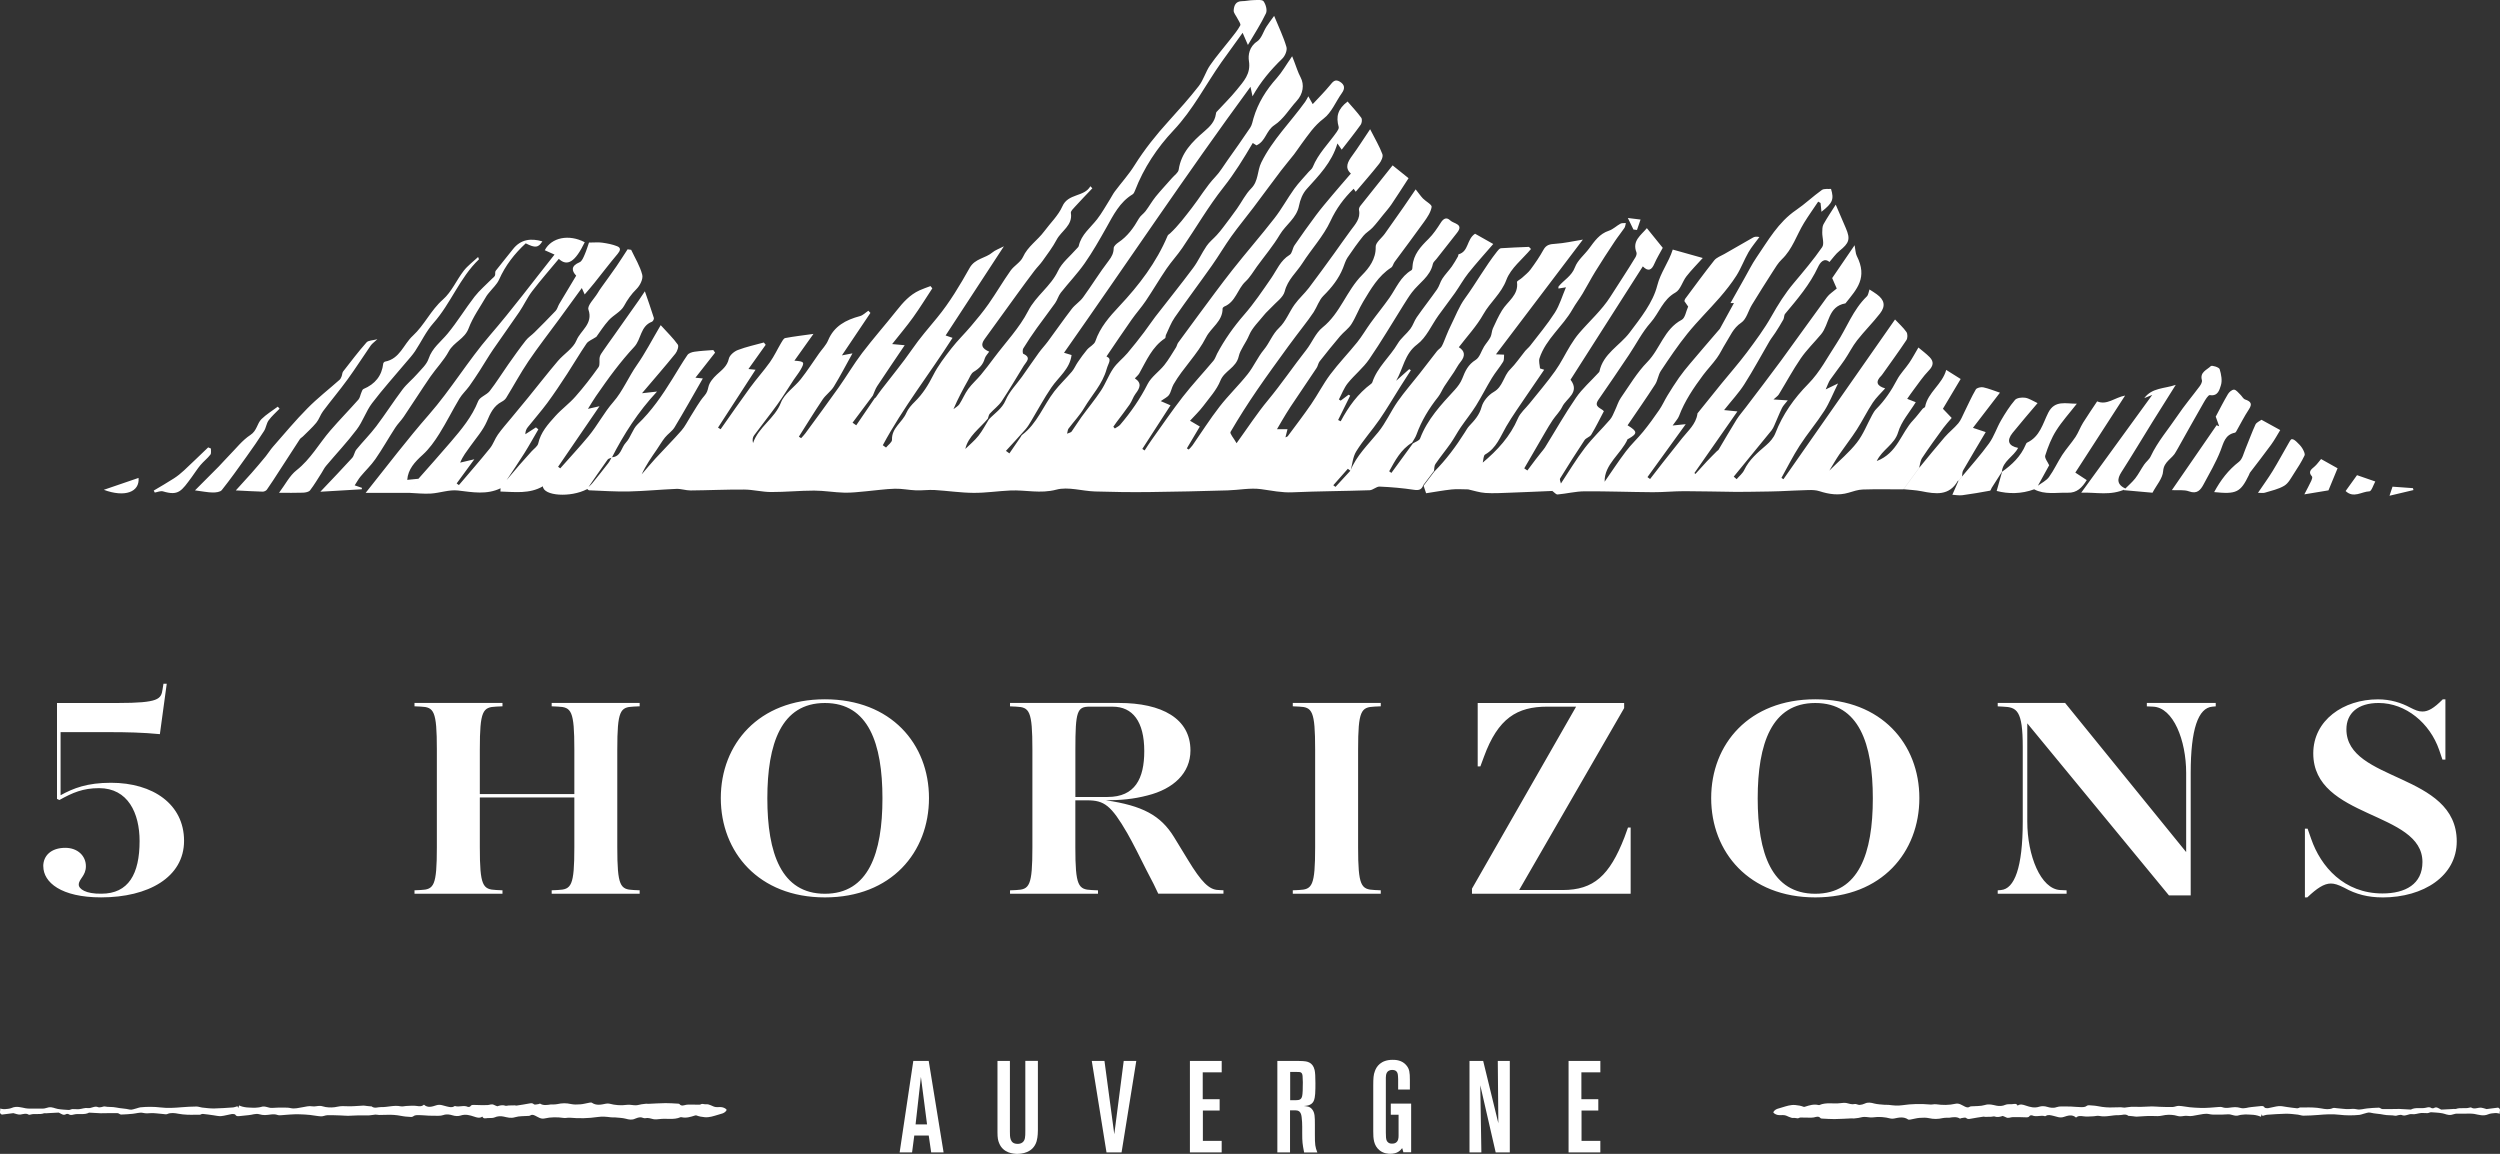 <?xml version="1.0" encoding="UTF-8"?>
<svg id="Calque_1" xmlns="http://www.w3.org/2000/svg" width="49.389mm" height="22.795mm" version="1.1" viewBox="0 0 140 64.615">
  <rect x="0" y="0" width="140" height="64.615" fill="#333333" stroke="none"/>
  <!-- Generator: Adobe Illustrator 29.1.0, SVG Export Plug-In . SVG Version: 2.1.0 Build 142)  -->
  <defs>
    <style>
      .st0 {
        fill: #fff;
      }
    </style>
  </defs>
  <path class="st0" d="M2.422,48.509c0-.586.434-1.031,1.235-1.031.685,0,1.153.444,1.153,1.031,0,.54-.4.714-.4,1.031,0,.237.384.523,1.269.507,1.52,0,2.138-1.11,2.138-2.947,0-1.568-.651-2.964-2.27-2.964-.902,0-1.486.254-2.222.665l-.133-.063v-5.371h3.407c2.304,0,2.423-.221,2.504-.761l.051-.316h.183l-.384,2.822c-.953-.095-1.937-.112-2.755-.112h-2.806v3.533c.719-.395,1.486-.698,2.823-.698,2.355,0,4.092,1.205,4.092,3.25s-2.005,3.168-4.642,3.168c-2.239,0-3.24-.84-3.24-1.742l-.003-.003ZM30.894,50.047v-.191l.35-.016c.753-.033.919-.221.919-2.394v-2.789h-5.293v2.789c0,2.17.166,2.361.919,2.394l.35.016v.191h-4.927v-.191l.35-.016c.736-.033.902-.221.902-2.394v-5.483c0-2.17-.166-2.361-.902-2.394l-.35-.016v-.191h4.927v.191l-.35.016c-.75.033-.919.221-.919,2.394v2.503h5.293v-2.503c0-2.17-.166-2.361-.919-2.394l-.35-.016v-.191h4.927v.191l-.35.016c-.736.033-.903.221-.903,2.394v5.483c0,2.17.166,2.361.903,2.394l.35.016v.191h-4.927ZM46.194,50.254c-3.708,0-5.829-2.535-5.829-5.562,0-3.026,2.121-5.532,5.829-5.532s5.829,2.503,5.829,5.532-2.104,5.562-5.829,5.562ZM46.194,39.368c-2.439,0-3.223,2.266-3.223,5.341,0,3.075.784,5.341,3.223,5.341,2.439,0,3.223-2.266,3.223-5.341,0-3.075-.784-5.341-3.223-5.341ZM64.863,50.047c-.133-.3-.333-.698-.668-1.331-.299-.603-.784-1.568-1.069-2.061-.903-1.554-1.286-1.837-2.239-1.837h-.668v2.631c0,2.17.166,2.361.919,2.394l.35.016v.191h-4.927v-.191l.35-.016c.736-.033.903-.221.903-2.394v-5.483c0-2.17-.166-2.361-.903-2.394l-.35-.016v-.191h6.097c2.406,0,4.007.872,4.007,2.661,0,1.268-.953,2.157-2.406,2.519-.784.207-1.52.27-2.338.27,2.053.3,3.074.84,3.824,2.061l.784,1.284c.75,1.235,1.184,1.663,1.686,1.679l.299.016v.191h-3.658.006ZM62.308,39.572h-1.286c-.702,0-.801.254-.801,2.394v2.664h1.805c1.537,0,2.053-1.031,2.053-2.568,0-1.663-.652-2.489-1.771-2.489ZM72.396,50.047v-.191l.35-.016c.736-.033.902-.221.902-2.394v-5.483c0-2.17-.166-2.361-.902-2.394l-.35-.016v-.191h4.927v.191l-.35.016c-.75.033-.919.221-.919,2.394v5.483c0,2.17.166,2.361.919,2.394l.35.016v.191h-4.927ZM82.433,49.76l5.829-10.188h-1.619c-1.687,0-2.755.649-3.542,2.805l-.2.54h-.15v-3.55h8.201v.286l-5.88,10.188h2.439c1.737,0,2.623-.807,3.457-2.947l.2-.554h.149v3.708h-8.886v-.289ZM101.655,50.254c-3.709,0-5.829-2.535-5.829-5.562,0-3.026,2.121-5.532,5.829-5.532,3.708,0,5.829,2.503,5.829,5.532s-2.104,5.562-5.829,5.562ZM101.655,39.368c-2.44,0-3.224,2.266-3.224,5.341,0,3.075.784,5.341,3.224,5.341,2.439,0,3.223-2.266,3.223-5.341,0-3.075-.784-5.341-3.223-5.341ZM121.461,50.142l-7.933-9.635v5.499c0,1.9.75,3.787,1.852,3.836l.35.016v.191h-3.858v-.191l.183-.016c.753-.063,1.219-1.251,1.219-3.836v-4.185c0-2.045-.333-2.219-1.103-2.249l-.299-.016v-.191h3.774l6.779,8.351v-4.436c0-1.821-.719-3.661-1.853-3.708l-.349-.016v-.191h3.858v.191l-.184.016c-.801.063-1.218,1.268-1.218,3.708v6.862h-1.218ZM133.418,50.254c-.801,0-1.486-.174-2.138-.54-.349-.175-.552-.237-.753-.237-.383,0-.784.27-1.319.777h-.133v-3.85h.15l.2.57c.536,1.554,1.839,3.059,3.993,3.059,1.286,0,2.239-.524,2.239-1.759,0-2.868-6.114-2.407-6.114-6.085,0-1.854,1.687-3.026,3.624-3.026.702,0,1.303.191,1.805.461.285.142.451.221.685.221.316,0,.635-.174,1.137-.682h.149v3.375h-.166l-.183-.54c-.519-1.505-1.87-2.631-3.39-2.631-1.154,0-1.805.57-1.805,1.475,0,2.964,6.179,2.41,6.179,6.276,0,1.933-1.853,3.138-4.16,3.138v-.003ZM52.146,64.534l-.137-.943h-.81l-.123.943h-.696l.765-5.122h.863l.833,5.122h-.696ZM51.571,60.305l-.299,2.662h.643l-.344-2.662ZM58.052,63.905c-.198.676-.88.711-1.092.711-.19,0-.788-.035-1.009-.603-.061-.146-.092-.289-.092-.603v-3.997h.696v3.962c0,.289-.008.681.427.681.048,0,.176,0,.277-.081.154-.124.159-.305.159-.646v-3.919h.704v3.881c0,.043,0,.37-.07.611v.003ZM61.964,64.534l-.824-5.122h.71l.55,4.105.528-4.105h.704l-.824,5.122h-.844ZM66.635,64.534v-5.122h1.78v.638h-1.062v1.503h.947v.638h-.939v1.697h1.053v.646h-1.78ZM73.03,64.534c-.092-.478-.106-.587-.106-1.073v-.362c0-.173-.008-.357-.031-.53-.014-.124-.039-.246-.131-.327-.067-.051-.145-.065-.229-.065h-.291v2.357h-.71v-5.122h1.162c.092,0,.184,0,.268.008.19.014.55.035.657.5.031.13.045.384.045.732,0,.195 0.0.4-.014.603-.008.13-.031.289-.084.405-.129.268-.436.262-.55.276.115.022.335-.008.489.219.123.181.129.392.129.813v.56c0,.581.014.689.137,1.008h-.74v-.003ZM72.946,60.275c-.008-.108-.031-.168-.076-.203-.045-.043-.123-.043-.26-.043h-.36v1.581h.335c.184,0,.291-.043.335-.224.031-.124.039-.427.039-.784,0-.108-.008-.219-.014-.327ZM78.592,64.534l-.07-.241c-.101.13-.26.319-.665.319-.106,0-.366-.008-.595-.189-.344-.276-.36-.676-.36-1.06v-2.568c0-.422.014-.611.092-.813.084-.241.321-.632.995-.632.137,0,.534,0,.788.333.145.189.176.357.176.792v.538h-.657v-.581c0-.051-.008-.108-.008-.159-.008-.081,0-.362-.321-.357-.106,0-.176.03-.215.057-.162.108-.145.34-.145.508v2.946c0,.211.008.37.053.457.031.06.114.168.299.159.039,0,.123,0,.207-.051.145-.095.154-.268.154-.405v-1.162h-.436v-.624h1.14v2.727h-.427l-.003.008ZM83.758,64.534l-.863-3.76.062,3.76h-.665v-5.122h.766l.849,3.489-.031-3.489h.673v5.122h-.791ZM87.84,64.534v-5.122h1.78v.638h-1.062v1.503h.947v.638h-.939v1.697h1.053v.646h-1.78ZM13.306,61.958c.006.017.017.043.037.09.017-.055.028-.088.045-.143.065.024.122.05.178.064.079.019.161.038.243.045.122.012.246.012.368.019.037,0,.076.005.11,0,.116-.012.238-.012.342-.048.221-.076.402.074.611.057.221-.019.444-.017.665-.017.125,0,.252,0,.371.029.235.052.447-.017.668-.05.178-.026.348-.086.543-.05.136.026.289-.029.436-.024.105.002.207.048.311.064.226.036.45.031.676-.021.175-.04.354-.033.541-.024.297.014.597-.024.897-.036.062-.002.125.014.19.021.071.007.142.014.212.021.02,0,.051-.005.062.005.17.135.354.029.532.036.368.012.722-.121,1.092-.043.11.024.238-.019.357-.021.178-.007.359-.026.532,0,.153.021.289.043.416-.071.218.2.467.107.688.036.223-.074.396.021.586.062.147.031.28.083.422-.007.011-.007.034-.019.045-.014.232.076.484-.064.716.045.034.014.127,0,.139-.026.051-.088.13-.083.221-.081.246.007.49.017.736.009.122-.002.238-.083.368-.012.048.028.108.045.187.078.125-.038.277-.093.447-.031.051.019.127-.012.192-.014.113-.005.229-.007.342-.007.031,0,.065.019.093.014.238-.036.475-.071.71-.117.105-.019.184-.038.274.048.037.033.173-.005.263-.017.025-.002.062-.033.071-.026.187.119.391.081.594.05.037-.005.076,0,.113,0,.088-.005.178,0,.263-.021.255-.059.498-.064.758-.005.17.038.362.031.541.017.17-.014.334-.064.504-.093.042-.007.102-.014.127.002.252.173.521.112.792.055.062-.012.136-.014.195,0,.325.086.648.112.988.064.156-.021.323.028.484.026.11,0,.218-.04.328-.057.088-.014.173-.024.26-.031.037-.002.076.01.113.007.323-.014.645-.036.968-.04.229-.002.458.017.688.029.031,0,.079.005.093.024.11.136.243.067.376.04.082-.017.173-.012.26-.012.161,0,.325.01.487.007.051,0,.099-.043.15-.045.065-.002.136.028.201.021.224-.024.368.135.566.157.113.012.235-.012.345.009.091.017.192.064.246.126.045.05-.113.193-.215.219-.093.024-.184.057-.275.083-.235.069-.464.152-.724.131-.167-.014-.323-.043-.475-.102-.023-.009-.062.002-.091.012-.24.076-.478.152-.741.088-.014-.005-.037-.002-.048,0-.379.169-.795.052-1.188.107-.108.014-.226.026-.331.005-.153-.031-.289-.095-.458-.055-.079.019-.184-.055-.275-.05-.099.005-.204.036-.292.076-.181.088-.345.052-.532.002-.187-.048-.388-.052-.583-.071-.076-.007-.153.005-.229-.005-.249-.031-.487-.059-.75-.019-.515.076-1.041.088-1.568.04-.108-.01-.224.028-.328.014-.365-.052-.724-.055-1.087.028-.207.048-.365-.083-.529-.159-.096-.045-.175-.069-.269-.009-.02.014-.048.021-.076.024-.258.021-.535,0-.773.074-.246.076-.43.009-.648-.036-.158-.033-.334-.028-.501.048-.105.048-.255.026-.385.036-.113.01-.238.057-.3-.083-.156.112-.309.05-.45.005-.252-.083-.487-.157-.773-.062-.116.038-.283.038-.447-.014-.142-.043-.328-.081-.521-.012-.161.059-.368.031-.557.036-.085.002-.173,0-.258-.005-.178-.009-.354-.028-.532-.031-.122,0-.24-.01-.351.081-.054.043-.195.012-.3.009-.082-.002-.161-.014-.243-.026-.102-.014-.204-.04-.308-.052-.141-.017-.283-.031-.424-.031-.207,0-.413.009-.617.012-.068,0-.139-.026-.207-.021-.125.009-.243.04-.368.045-.187.007-.371-.007-.558-.002-.201.002-.405.021-.606.024-.147,0-.294-.017-.441-.021-.241-.007-.478-.019-.719-.012-.119.005-.235.069-.351.064-.207-.01-.413-.057-.62-.079-.193-.019-.391-.031-.586-.036-.173-.005-.348,0-.521.012-.164.007-.328.029-.492.038-.071.005-.153.012-.215-.012-.24-.088-.475.005-.71.005-.102,0-.207-.014-.303-.043-.218-.064-.413.036-.617.048-.167.012-.334.04-.501.052-.085.007-.181.024-.235-.078-.017-.033-.144-.045-.215-.033-.195.031-.385.095-.58.112-.144.012-.297-.028-.444-.048-.193-.024-.385-.059-.577-.074-.065-.005-.136.038-.158.045h-.249c-.325.009-.645.005-.968-.055-.201-.038-.422-.076-.634.021-.054.024-.139,0-.209-.005-.122-.009-.243-.026-.368-.036-.108-.009-.218-.021-.325-.014-.15.012-.286.024-.447-.014-.17-.04-.379.031-.572.05-.218.019-.436.04-.654.043-.065,0-.13-.079-.198-.079-.289-.007-.577.002-.866.005-.034,0-.065.002-.099,0-.204-.01-.41-.021-.614-.033-.006,0-.011-.002-.017,0-.26.143-.566.036-.84.102-.102.024-.207.057-.308-.017-.028-.021-.11-.019-.141,0-.144.085-.238-.007-.345-.055-.023-.009-.048-.033-.071-.033-.184.007-.368.017-.555.029-.048.002-.099.01-.147.01-.04,0-.082-.012-.116,0-.243.09-.507,0-.753.071-.031.009-.076.021-.096.009-.153-.095-.291-.038-.456-.012-.136.024-.297-.052-.41-.076-.238.029-.45.057-.645.081-.192-.093-.051-.216-.099-.337.102.014.181.04.258.033.133-.012.28-.019.393-.069.274-.121.529-.026.79.021.085.017.175.014.263.017.059,0,.122-.002.181-.002h.529c.108,0,.204-.052.311-.069.195-.031.34.059.501.088.207.038.413.043.62.059.068.005.141-.048.215-.05.116-.007.238.017.351.007.167-.014.342-.09.498-.064.209.033.379-.145.589-.048.048.021.127,0,.19-.009.057-.007.119-.043.167-.033.212.045.427.012.645.059.243.055.509.052.764.116.11.028.255-.04.382-.069.071-.017.139-.05.209-.057.379-.038.764-.038,1.138.007.396.048.781.021,1.174-.012.277-.024.557-.036.838-.04.102,0,.201.045.303.057.224.024.45.055.676.052.357-.005.713-.036,1.07-.059.071-.005.136-.038.218-.059h.028ZM126.694,62.486c-.005-.017-.017-.043-.036-.09-.017.055-.029.088-.046.143-.065-.024-.121-.05-.178-.064-.079-.019-.161-.038-.243-.045-.122-.012-.247-.012-.368-.019-.037,0-.077-.005-.111,0-.116.012-.237.012-.342.048-.221.076-.402-.074-.611-.057-.221.019-.445.017-.665.017-.125,0-.252,0-.371-.028-.235-.052-.447.017-.668.05-.178.026-.348.085-.543.05-.136-.026-.289.028-.436.024-.105-.002-.207-.048-.311-.064-.227-.036-.45-.031-.677.021-.175.04-.353.033-.54.024-.297-.014-.597.024-.897.036-.062.002-.125-.014-.19-.021-.07-.007-.141-.014-.212-.021-.02,0-.051.005-.062-.005-.17-.136-.354-.029-.532-.036-.368-.012-.722.121-1.092.043-.111-.024-.238.019-.357.021-.178.007-.359.026-.532,0-.153-.021-.289-.043-.416.071-.218-.2-.467-.107-.688-.036-.223.074-.396-.021-.585-.062-.148-.031-.281-.083-.422.007-.011.007-.034.019-.045.014-.232-.076-.484.064-.716-.045-.034-.014-.128,0-.139.026-.051.088-.13.083-.221.081-.246-.007-.489-.017-.735-.01-.122.002-.238.083-.368.012-.048-.028-.108-.045-.187-.078-.125.038-.277.093-.447.031-.051-.019-.128.012-.193.014-.113.005-.229.007-.342.007-.031,0-.065-.019-.093-.014-.238.036-.476.071-.711.116-.104.019-.184.038-.274-.048-.037-.033-.173.005-.263.017-.026.002-.063.033-.071.026-.187-.119-.391-.081-.594-.05-.037.005-.077,0-.114,0-.087.005-.178,0-.263.021-.254.059-.498.064-.758.005-.17-.038-.362-.031-.541-.017-.169.014-.334.064-.503.093-.043.007-.102.014-.128-.002-.251-.174-.52-.112-.792-.055-.062.012-.136.014-.195,0-.326-.086-.648-.112-.988-.064-.155.021-.322-.029-.484-.026-.11,0-.218.04-.328.057-.088.014-.173.024-.26.031-.037.002-.077-.009-.114-.007-.322.014-.645.036-.967.04-.23.002-.459-.017-.688-.028-.031,0-.079-.005-.093-.024-.111-.135-.244-.067-.377-.04-.082.017-.172.012-.26.012-.161,0-.325-.01-.487-.007-.051,0-.099.043-.15.045-.065.002-.136-.028-.201-.021-.223.024-.368-.135-.566-.157-.113-.012-.235.012-.345-.009-.09-.017-.192-.064-.246-.126-.045-.05.113-.193.215-.219.093-.024.184-.057.274-.083.235-.069.465-.152.725-.131.167.014.323.043.475.102.023.009.063-.002.091-.012.24-.076.478-.152.741-.088.014.005.037.002.048,0,.38-.169.796-.052,1.189-.107.107-.014.226-.026.331-.005.153.031.289.095.458.055.08-.019.184.055.275.05.099-.005.204-.036.291-.076.181-.088.346-.052.532-.002.187.048.388.052.583.071.077.007.153-.005.23.005.249.031.486.059.749.019.515-.076,1.042-.088,1.568-.04.108.01.224-.028.328-.014.365.052.725.055,1.087-.028.207-.048.365.083.529.159.096.045.176.069.269.009.02-.014.048-.021.076-.024.258-.021.535,0,.773-.074.246-.076.43-.009.648.036.159.033.334.028.501-.048.105-.048.255-.026.385-.036.113-.01.237-.057.3.083.155-.112.308-.05.45-.005.252.083.486.157.772.062.116-.038.283-.038.447.014.142.043.329.081.521.012.161-.059.368-.031.557-.036.085-.002.173,0,.258.005.178.009.354.028.532.031.122,0,.241.01.351-.081.054-.043.195-.012.3-.009.082.002.161.014.243.026.102.014.204.04.309.052.141.017.283.031.424.031.207,0,.413-.009.617-.012.068,0,.139.026.207.021.124-.009.243-.04.367-.045.187-.007.371.007.558.002.201-.002.405-.021.606-.024.147,0,.294.017.441.021.241.007.478.019.719.012.119-.005.235-.069.351-.064.206.01.413.057.619.078.193.019.391.031.586.036.173.005.348,0,.521-.012.164-.007.328-.029.492-.038.071-.005.153-.012.215.012.241.088.476-.005.711-.005.101,0,.206.014.302.043.218.064.413-.036.617-.048.167-.012.334-.04.501-.052.085-.007.181-.024.235.078.017.033.144.045.215.033.195-.031.385-.095.58-.112.144-.012.297.029.444.048.193.024.385.059.578.074.065.005.136-.038.158-.045h.249c.326-.009.645-.005.968.055.201.038.422.076.634-.021.054-.024.139,0,.209.005.122.01.244.026.368.036.108.01.218.021.326.014.15-.012.285-.024.447.014.17.04.379-.031.571-.05.218-.019.436-.04.654-.043.065,0,.13.078.198.078.289.007.577-.002.866-.005.034,0,.065-.002.099,0,.204.01.41.021.614.033.006,0,.011.002.017,0,.26-.143.566-.036.841-.102.101-.024.206-.057.308.017.028.021.11.019.142,0,.144-.086.237.007.345.055.022.01.048.033.07.033.184-.007.368-.017.555-.028.048-.002.099-.01.147-.01.04,0,.082.012.116,0,.244-.09.507,0,.753-.071.031-.009.076-.021.096-.009.153.095.292.038.456.012.136-.024.297.052.41.076.238-.028.45-.057.645-.081.193.093.051.216.099.337-.101-.014-.181-.04-.257-.033-.133.012-.28.019-.393.069-.275.121-.53.026-.79-.021-.085-.017-.175-.014-.263-.017-.06,0-.122.002-.181.002h-.529c-.108,0-.204.052-.312.069-.195.031-.339-.06-.501-.088-.206-.038-.413-.043-.619-.059-.068-.005-.142.048-.215.05-.116.007-.238-.017-.351-.007-.167.014-.343.09-.498.064-.21-.033-.38.145-.589.048-.048-.021-.127,0-.19.009-.056.007-.118.043-.166.033-.213-.045-.428-.012-.646-.059-.243-.055-.509-.052-.764-.117-.11-.028-.254.04-.382.069-.07.017-.138.05-.209.057-.379.038-.764.038-1.138-.007-.396-.048-.781-.021-1.174.012-.277.024-.558.036-.838.04-.102,0-.201-.045-.303-.057-.223-.024-.449-.055-.676-.052-.356.005-.713.036-1.069.059-.071.005-.136.038-.218.059h-.029ZM49.021,22.289c.11-.155.214-.312.329-.461.577-.754,1.188-1.486,1.726-2.265.431-.627.926-1.193,1.408-1.779.701-.854,1.276-1.818,1.816-2.782.301-.536.89-.533,1.281-.87.141-.122.335-.182.637-.34-1.14,1.746-2.196,3.362-3.264,4.994.093.03.22.075.389.133-1.295,2.027-2.779,3.914-3.906,6.013.059.044.118.086.18.13.118-.146.341-.298.335-.439-.025-.66.58-.975.8-1.494.101-.24.296-.456.487-.643.437-.431.746-.928,1.022-1.475.27-.536.648-1.022,1.019-1.503.338-.434.738-.82,1.095-1.243.344-.406.684-.815.988-1.249.425-.608.8-1.254,1.228-1.859.197-.279.557-.467.693-.762.27-.597.822-.939,1.191-1.439.344-.467.791-.887,1.017-1.4.324-.74,1.219-.514,1.569-1.127.037.039.073.077.11.116-.327.342-.656.685-.974,1.033-.096.105-.245.246-.228.348.113.699-.535 1-.797,1.497-.22.42-.518.804-.794,1.196-.135.191-.307.354-.448.541-.321.423-.637.851-.949,1.282-.617.848-1.228,1.696-1.842,2.544-.236.326-.158.528.256.707-.084.127-.211.246-.251.389-.096.345-.315.558-.619.74-.144.086-.217.298-.307.458-.29.517-.572,1.036-.825,1.632.113-.091.256-.163.332-.276.18-.276.301-.588.496-.854.208-.285.482-.522.707-.793.259-.312.504-.635.746-.961.648-.865,1.416-1.668,1.901-2.613.439-.856,1.262-1.376,1.67-2.237.222-.475.693-.84,1.05-1.254.042-.05.104-.094.115-.152.141-.638.659-1.019,1.031-1.5.267-.345.479-.732.712-1.102.093-.146.169-.304.273-.445.369-.494.789-.956,1.112-1.475.558-.889,1.208-1.699,1.912-2.475.577-.638,1.154-1.279,1.681-1.958.268-.345.383-.801.634-1.163.343-.5.749-.961,1.124-1.442.2-.257.414-.508.566-.79.045-.083-.101-.265-.166-.401-.07-.146-.214-.298-.203-.439.017-.251.099-.514.459-.517.214,0,.428-.055.639-.058.197-.003.498-.041.575.064.127.177.217.5.135.674-.276.583-.634,1.13-1.011,1.773-.118-.273-.177-.409-.296-.682-.425.588-.805,1.11-1.18,1.638-.898,1.273-1.594,2.665-2.692,3.828-.91.964-1.667,2.102-2.154,3.367-.031.077-.07.174-.135.213-.729.442-1.079,1.166-1.47,1.864-.383.68-.769,1.359-1.214,1.997-.403.577-.901,1.094-1.338,1.649-.135.171-.189.401-.315.58-.332.472-.69.928-1.025,1.398-.268.373-.521.754-.763,1.146-.045.075-.037.279.006.298.465.213.169.436.028.66-.411.663-.803,1.34-1.236,1.989-.177.262-.453.461-.67.702-.062.069-.073.182-.107.276-.456.555-1.104.981-1.264,1.699.239-.235.518-.461.735-.735.225-.285.394-.613.586-.923.324-.345.732-.586.938-1.072.2-.478.6-.876.91-1.309.318-.448.625-.901.946-1.345.16-.221.352-.423.513-.641.448-.605.876-1.224,1.335-1.82.18-.235.456-.403.631-.644.49-.674.924-1.387,1.431-2.047.177-.229.279-.428.284-.71,0-.108.149-.24.262-.318.515-.343.853-.818,1.149-1.34.087-.158.262-.265.372-.412.2-.265.363-.558.572-.818.29-.356.608-.69.912-1.039.132-.152.346-.296.372-.464.138-.947.763-1.572,1.442-2.152.312-.268.577-.536.639-.953.006-.047.014-.102.042-.133.377-.412.783-.804,1.132-1.237.372-.464.794-.884.679-1.608-.054-.331.017-.807.456-1.097.251-.166.346-.55.524-.829.116-.182.248-.351.431-.605.265.646.527,1.182.69,1.743.053.185-.076.5-.231.649-.645.624-1.214,1.293-1.67,2.113-.034-.16-.068-.323-.113-.533-3.593,4.895-6.941,9.911-10.442,14.894.177.052.29.086.422.127-.093.779-.726,1.226-1.129,1.817-.414.605-.757,1.254-1.135,1.881-.096.157-.189.318-.31.456-.36.409-.732.809-1.101,1.213.065.047.129.094.194.141.208-.304.42-.61.628-.914.028-.041.045-.094.082-.121.848-.641,1.188-1.638,1.805-2.439.301-.389.667-.729.986-1.108.135-.16.214-.362.335-.536.163-.238.329-.472.515-.693.144-.168.4-.282.462-.467.265-.782.791-1.378,1.34-1.964,1.109-1.179,2.081-2.453,2.709-3.95.023-.052.09-.086.135-.127.465-.431.834-.934,1.222-1.431.442-.566.805-1.201,1.309-1.732.262-.273.456-.608.676-.917.434-.613.87-1.224,1.284-1.845.101-.152.13-.351.183-.53.251-.851.707-1.58,1.304-2.246.29-.326.507-.715.859-1.221.051.13.084.215.118.301.115.296.206.602.355.881.22.412.144.928-.22,1.323-.414.453-.741,1.022-1.239,1.348-.484.315-.484.9-1.011,1.138-.022-.014-.115-.075-.208-.133-.51.867-1.019,1.699-1.639,2.483-.848,1.072-1.537,2.265-2.309,3.397-.273.401-.605.757-.879,1.157-.403.591-.763,1.21-1.163,1.804-.248.367-.546.699-.8,1.061-.473.671-.929,1.356-1.402,2.052.33.146.104.365.009.707-.234.848-.831,1.458-1.256,2.174-.245.414-.589.773-.881,1.163-.042.055-.042.141-.079.282.127-.055.214-.069.251-.116.189-.265.358-.544.549-.809.36-.497.757-.972,1.095-1.483.262-.395.425-.856.693-1.248.217-.315.538-.558.788-.851.327-.381.634-.779.938-1.177.214-.279.405-.577.62-.856.707-.914,1.436-1.815,2.126-2.743.287-.384.481-.834.755-1.232.152-.224.38-.4.566-.605.127-.138.245-.285.358-.434.262-.345.524-.69.774-1.044.268-.378.476-.812.797-1.135.417-.417.332-.978.566-1.453.628-1.276,1.645-2.265,2.458-3.4.062-.086.107-.185.177-.309.073.133.132.238.245.439.341-.367.67-.696.966-1.055.158-.191.282-.37.555-.202.282.174.296.384.107.646-.341.478-.572,1.086-1.019,1.423-.529.401-.856.906-1.228,1.406-.146.196-.279.406-.428.599-.239.309-.498.605-.732.914-.518.682-1.022,1.373-1.538,2.058-.405.539-.839,1.058-1.231,1.605-.383.536-.715,1.105-1.095,1.644-.687.975-1.405,1.928-2.084,2.909-.208.298-.335.652-.493.983-.028.058-.008.157-.048.182-.729.483-1.045,1.26-1.447,1.972-.054.094-.146.166-.245.273.417.274.273.555.039.862-.135.18-.2.412-.329.599-.231.337-.487.66-.732.989-.065.086-.124.174-.183.26.028.033.056.064.085.097.098-.069.22-.119.296-.207.6-.702,1.118-1.45,1.538-2.279.206-.406.639-.693.935-1.063.245-.307.442-.655.653-.986.051-.08.065-.185.118-.262.372-.514.746-1.025,1.126-1.533.636-.854,1.261-1.715,1.921-2.552.769-.975,1.588-1.911,2.351-2.892.406-.519.721-1.105,1.107-1.644.245-.34.541-.641.814-.958.076-.086.183-.16.222-.26.304-.751.887-1.318,1.343-1.967.056-.08.132-.199.113-.276-.166-.602-.048-1.011.496-1.431.256.298.532.588.766.909.062.086.037.296-.031.392-.341.475-.707.934-1.064,1.395-.045-.066-.115-.166-.239-.348-.321,1.08-1.045,1.798-1.726,2.558-.22.243-.363.602-.425.928-.132.696-.741,1.063-1.073,1.619-.372.627-.85,1.193-1.281,1.784-.208.285-.383.602-.639.84-.459.425-.549,1.146-1.2,1.409-.039.017-.087.072-.087.108.006.715-.645,1.063-.924,1.61-.49.967-1.29,1.71-1.822,2.635-.107.185-.135.417-.254.591-.09.13-.265.204-.462.348.231.099.374.16.546.235-.538.829-1.059,1.635-1.58,2.442.042.028.087.058.13.086.132-.202.259-.406.4-.602.577-.807,1.132-1.624,1.74-2.406.541-.693,1.146-1.34,1.712-2.014.096-.113.138-.268.208-.401.417-.784.924-1.5,1.512-2.177.56-.641,1.036-1.353,1.521-2.055.313-.456.51-.983,1.028-1.298.146-.088.158-.37.273-.536.391-.569.791-1.13,1.202-1.682.284-.381.597-.746.901-1.11.338-.403.687-.801,1.053-1.226-.366-.329-.172-.666.09-1.022.315-.431.6-.884.988-1.461.279.55.524.958.687,1.398.054.141-.065.389-.177.533-.425.539-.879,1.052-1.318,1.572-.014-.019-.053-.08-.115-.168-.552.536-.972,1.108-1.301,1.815-.392.842-1.059,1.558-1.568,2.353-.332.519-.828.925-.991,1.58-.085.34-.49.608-.755.903-.127.141-.279.262-.394.409-.296.373-.67.718-.845,1.141-.172.42-.499.806-.58,1.179-.146.655-.805.809-1.028,1.365-.208.522-.622.969-.969,1.434-.211.279-.47.525-.732.812.208.121.389.229.549.323-.231.389-.479.807-.726,1.224.034.022.07.044.104.066.07-.077.152-.149.211-.235.504-.724.974-1.469,1.515-2.166.49-.632,1.076-1.193,1.574-1.82.341-.428.56-.95.91-1.373.318-.384.47-.862.853-1.224.372-.351.56-.881.867-1.306.239-.331.552-.608.8-.931.484-.635.949-1.284,1.419-1.931.31-.428.608-.865.924-1.29.253-.342.56-.657.462-1.138-.014-.069.025-.166.07-.224.597-.757,1.2-1.508,1.813-2.276.284.229.611.492.893.718-.386.591-.667,1.041-.966,1.478-.141.204-.307.392-.465.585-.194.238-.377.486-.589.71-.155.166-.372.282-.513.458-.315.392-.608.801-.887,1.218-.115.174-.172.389-.253.588-.242.599-.631,1.088-1.093,1.547-.245.243-.355.613-.546.914-.172.265-.369.517-.56.771-.29.387-.591.768-.873,1.16-.586.809-1.177,1.616-1.74,2.439-.521.762-1.019,1.541-1.484,2.34-.054.091.177.343.338.632.625-.865,1.149-1.674,1.76-2.409.755-.911,1.414-1.889,2.143-2.815.321-.406.518-.942.91-1.257 1-.801,1.338-2.055,2.222-2.942.377-.379.777-.898.755-1.574-.008-.238.335-.486.51-.732.352-.495.701-.992,1.048-1.489.222-.318.439-.641.681-.997.175.218.279.376.408.511.163.168.507.342.487.472-.045.293-.239.577-.42.831-.541.76-1.104,1.5-1.656,2.251-.073.099-.096.254-.189.315-.732.472-1.138,1.201-1.566,1.906-.248.406-.408.862-.662,1.262-.16.254-.436.439-.634.674-.391.461-.772.934-1.146,1.411-.082.105-.096.262-.172.373-.482.726-.977,1.445-1.459,2.171-.172.257-.327.525-.487.79-.087.141-.166.287-.27.464h.589c-.039.157-.073.29-.116.458.059-.028.107-.036.127-.061.442-.597.896-1.188,1.315-1.798.372-.544.673-1.135,1.067-1.663.47-.627,1.019-1.196,1.512-1.807.276-.345.496-.732.757-1.091.341-.47.712-.92,1.045-1.395.38-.541.619-1.188,1.239-1.55.048-.028.051-.149.056-.226.048-.652.453-1.088.896-1.525.265-.262.479-.583.682-.901.152-.24.324-.337.535-.13.189.185.78.193.374.696-.386.483-.766.972-1.149,1.461-.07.091-.18.174-.2.276-.146.707-.774,1.066-1.171,1.591-.175.229-.324.478-.479.721-.636,1.011-1.239,2.041-1.915,3.025-.335.489-.825.876-1.2,1.342-.214.268-.335.605-.498.911.034.022.068.044.101.066.146-.111.296-.221.442-.332.031.017.059.033.09.052-.225.456-.451.912-.676,1.365.048.025.096.047.144.072.434-.812.96-1.547,1.712-2.105.025-.019.048-.05.059-.077.276-.845.983-1.422,1.422-2.168.18-.307.49-.536.707-.823.149-.196.217-.45.36-.655.369-.528.769-1.036,1.138-1.563.127-.182.175-.417.299-.602.158-.238.36-.445.527-.677.127-.177.231-.37.341-.558.023-.039.017-.119.039-.124.574-.16.442-.837.921-1.152.307.171.645.362,1.019.575-.487.563-.957,1.083-1.394,1.63-.276.348-.49.74-.746,1.105-.304.428-.625.845-.932,1.271-.391.547-.673,1.232-1.186,1.616-.715.536-.78,1.354-1.18,2.038.245-.218.487-.436.732-.652.031.019.062.041.093.061-.2.315-.403.627-.603.942-.38.602-.741,1.221-1.143,1.806-.42.61-.924,1.166-1.312,1.793-.194.312-.22.726-.321,1.094-.073-.058-.147-.113-.152-.116-.29.329-.552.627-.814.923.042.03.085.061.124.091.279-.304.558-.605.836-.909.338-.845.994-1.461,1.554-2.152.428-.525.704-1.166,1.093-1.724.38-.541.822-1.044,1.231-1.566.327-.417.645-.84.972-1.254.079-.099.206-.166.265-.271.104-.188.169-.398.256-.597.079-.188.155-.376.248-.558.259-.517.462-1.072.8-1.533.625-.859,1.138-1.79,1.797-2.624.056-.072.138-.171.214-.177.521-.036,1.042-.052,1.566-.075.039.039.079.08.115.119-.476.569-1.132,1.074-1.377,1.726-.287.773-.912,1.254-1.29,1.928-.372.663-.91,1.238-1.374,1.845.344.215.377.486.09.834-.141.169-.236.373-.36.558-.177.268-.366.528-.538.795-.124.193-.208.414-.349.594-.512.646-.935,1.337-1.214,2.113-.056.16-.163.301-.245.45-.634.384-.949,1.003-1.284,1.605.042.03.082.061.124.091.4-.55.803-1.099,1.202-1.649.141-.091.358-.155.405-.279.408-1.075,1.174-1.892,1.937-2.718.172-.188.335-.406.425-.638.16-.417.327-.782.749-1.044.228-.141.315-.497.473-.751.113-.18.262-.34.358-.528.073-.146.067-.334.135-.486.155-.343.315-.688.51-1.008.31-.511.941-.854.839-1.586-.008-.063.189-.149.279-.235.166-.152.349-.293.481-.47.262-.356.513-.721.724-1.105.158-.287.372-.315.67-.334.487-.03.966-.141,1.537-.235-1.639,2.163-3.241,4.276-4.869,6.425.225.011.341.017.456.019-.014.133.011.29-.051.392-.194.318-.442.602-.634.92-.31.508-.574,1.039-.887,1.541-.262.42-.577.807-.856,1.215-.2.293-.363.608-.566.898-.276.392-.583.765-.853,1.16-.07.099-.056.257-.079.387-.2.265-.4.53-.6.793-.087.251-.237.304-.518.262-.636-.097-1.281-.152-1.926-.18-.183-.008-.372.199-.563.204-1.439.05-2.878.052-4.317.116-.605.028-1.174-.097-1.763-.177-.605-.083-1.242.052-1.864.069-1.467.041-2.931.08-4.398.094-1.011.011-2.022,0-3.033-.033-.727-.022-1.504-.279-2.166-.102-.89.238-1.721.008-2.574.047-.687.03-1.374.138-2.061.133-.729-.005-1.456-.116-2.185-.16-.346-.019-.696.033-1.042.019-.394-.014-.786-.102-1.177-.091-.541.014-1.078.097-1.619.144-.405.036-.814.088-1.216.077-.566-.014-1.129-.116-1.692-.116-.803,0-1.602.083-2.405.08-.501,0-1.005-.135-1.507-.138-1.002-.008-2.005.042-3.005.05-.268,0-.535-.099-.8-.088-.881.036-1.763.124-2.644.144-.743.017-1.49-.036-2.233-.064-.048,0-.093-.066-.138-.099l-.009.014c.11-.105.228-.199.324-.315.304-.373.603-.749.895-1.127.079-.102.132-.226.197-.34l-.023.017c.532-.011.543-.541.803-.815.279-.293.375-.757.662-1.033.789-.751,1.386-1.632,1.949-2.541.279-.447.544-.906.842-1.34.07-.102.256-.163.397-.182.346-.05.698-.066,1.05-.094.034.05.068.097.101.146-.358.456-.715.912-1.101,1.403.107.011.22.022.414.042-.543.947-1.048,1.851-1.583,2.737-.13.215-.372.367-.535.569-.169.21-.304.448-.456.671-.307.445-.617.884-.85,1.395.253-.293.498-.594.76-.878.484-.528.991-1.033,1.464-1.572.206-.232.341-.525.51-.787.256-.395.476-.82.783-1.171.144-.166.175-.293.22-.489.056-.251.262-.497.465-.685.284-.262.586-.469.679-.895.042-.193.293-.406.501-.486.47-.182.972-.287,1.459-.423l.104.13c-.318.447-.639.895-.966,1.356.138.014.267.028.397.041-.707,1.091-1.402,2.166-2.101,3.24.048.03.099.061.146.091.546-.773,1.081-1.552,1.639-2.315.358-.492.769-.945,1.121-1.439.242-.34.417-.724.628-1.08.062-.105.141-.257.234-.273.482-.091.969-.146,1.577-.232-.389.544-.721,1.014-1.067,1.5.56.041.589.08.344.511-.11.193-.256.365-.38.552-.307.464-.597.942-.921,1.392-.422.586-.876,1.149-1.304,1.732-.079.108-.101.257-.056.428.304-.906,1.222-1.376,1.563-2.27.192-.5.752-.859,1.11-1.309.363-.461.681-.956,1.019-1.436.175-.246.4-.47.513-.74.332-.798.991-1.143,1.783-1.356.172-.047.315-.199.47-.301.04.041.079.08.116.122-.515.768-1.031,1.536-1.597,2.378.262-.05.425-.08.591-.113-.352.635-.676,1.26-1.042,1.859-.163.268-.451.461-.628.724-.459.685-.89,1.387-1.332,2.083.042.028.085.055.127.083.079-.091.169-.174.239-.274.625-.856,1.256-1.707,1.867-2.571.448-.635.842-1.307,1.312-1.925.617-.809,1.292-1.574,1.926-2.373.363-.458.741-.887,1.287-1.135.2-.091.408-.16.614-.238.034.042.068.083.101.127-.355.541-.695,1.094-1.073,1.621-.361.503-.763.975-1.177,1.5.251.022.481.044.704.064-.515.762-1.036,1.525-1.543,2.293-.104.16-.163.351-.242.528-.377.506-.755,1.011-1.135,1.517.068.05.135.097.206.146.352-.517.704-1.03,1.056-1.547l.014.008ZM87.411,27.078c.442-.668.853-1.359,1.34-1.994.428-.558.946-1.05,1.408-1.586.124-.141.191-.331.273-.505.116-.238.186-.503.335-.715.476-.685.907-1.42,1.487-2.011.715-.729.932-1.834,1.923-2.359.191-.102.237-.47.36-.74-.056-.083-.13-.188-.211-.304.011-.039.017-.091.042-.127.538-.721,1.067-1.45,1.628-2.155.13-.163.369-.246.563-.356.532-.309,1.067-.616,1.605-.92.082-.047.177-.072.363-.033-.206.285-.439.552-.614.856-.242.423-.411.889-.67,1.301-.276.434-.6.842-.94,1.235-.594.682-1.245,1.32-1.811,2.022-.535.663-1.011,1.373-1.484,2.083-.149.224-.172.53-.321.76-.498.771-1.025,1.525-1.543,2.287.566.345.566.458.056.754-.014.008-.042.005-.048.014-.375.845-1.315,1.409-1.293,2.392.38-.544.766-1.141,1.194-1.704.293-.387.656-.721.963-1.099.318-.392.617-.801.901-1.218.175-.254.299-.541.459-.804.208-.34.42-.674.648-1.0.191-.271.4-.53.614-.782.524-.622,1.053-1.235,1.582-1.851.031-.039.07-.072.096-.113.262-.478.524-.956.786-1.436h-.194c.262-.467.518-.923.777-1.378.222-.389.42-.795.673-1.166.656-.956,1.222-1.981,2.228-2.666.501-.342.943-.768,1.439-1.121.124-.088.346-.044.512-.061.178.591.091.787-.535,1.282-.017-.171-.033-.332-.05-.492-.045-.025-.088-.05-.133-.077-.264.398-.546.787-.794,1.193-.417.679-.642,1.469-1.247,2.044-.203.193-.352.447-.507.688-.394.613-.783,1.232-1.163,1.853-.206.337-.304.804-.597,1-.456.307-.617.751-.876,1.157-.169.268-.301.564-.487.82-.237.331-.524.627-.769.953-.535.718-1.036,1.456-1.354,2.301-.059.155-.189.282-.358.528.298-.03.476-.047.735-.075-.738,1.019-1.439,1.992-2.143,2.964.048.036.099.072.146.108.234-.304.465-.608.704-.909.363-.461.729-.923,1.095-1.381.332-.417.763-.779.85-1.345,0-.017,0-.036.009-.047.442-.552.884-1.102,1.332-1.652.476-.583.974-1.149,1.425-1.749.49-.657.983-1.32,1.383-2.03.369-.655.76-1.279,1.245-1.856.552-.657,1.109-1.315,1.594-2.016.129-.188,0-.544.005-.823.003-.155,0-.329.068-.456.211-.378.456-.738.687-1.102.189.439.375.878.566,1.318.265.613.189.834-.357,1.271-.215.174-.375.412-.561.624-.307-.268-.532.05-.636.273-.459.989-1.158,1.804-1.848,2.63-.065.077-.045.218-.096.315-.138.249-.29.492-.445.732-.104.166-.234.318-.332.486-.47.804-.91,1.627-1.411,2.414-.304.478-.701.898-1.132,1.442.242.025.431.041.746.075-.8,1.149-1.605,2.298-2.408,3.45.02.017.037.036.056.052.217-.238.431-.478.65-.713.183-.196.377-.384.566-.575.022-.022.062-.033.076-.061.338-.566.667-1.138,1.014-1.696.149-.237.341-.45.51-.677.659-.87,1.323-1.732,1.968-2.61.87-1.185,1.715-2.387,2.585-3.569.135-.182.346-.309.546-.483-.076-.174-.166-.378-.256-.585.4-.588.805-1.179,1.256-1.84.053.276.051.456.121.597.625,1.226-.003,1.867-.605,2.624-.012.014-.02.033-.034.036-.986.174-.887,1.166-1.358,1.729-.377.453-.808.87-1.14,1.353-.445.649-.817,1.345-1.228,2.016-.056.091-.158.152-.299.282.284.019.493.033.8.052-.13.168-.251.282-.322.423-.158.323-.287.657-.434.986-.042.094-.087.191-.152.271-.704.865-1.411,1.726-2.118,2.591.053.047.11.094.163.141.144-.171.335-.32.425-.514.279-.583.755-.98,1.233-1.392.211-.18.414-.417.513-.671.408-1.055,1.05-1.958,1.838-2.757.665-.674,1.076-1.497,1.586-2.268.574-.87.918-1.884,1.695-2.632.084-.08.096-.238.149-.39.15.097.285.177.411.271.428.312.507.652.178,1.075-.403.519-.876.986-1.281,1.503-.268.34-.457.735-.702,1.094-.259.378-.546.735-.805,1.11-.096.141-.146.309-.253.544.233-.113.388-.185.692-.334-.295.599-.487,1.094-.768,1.533-.431.671-.952,1.284-1.383,1.953-.375.58-.682,1.201-1.02,1.804.037.025.076.05.113.072,2.078-2.975,4.157-5.95,6.249-8.944.217.232.459.445.639.702.073.105.07.34,0,.45-.428.646-.89,1.273-1.338,1.909-.019.028-.036.055-.059.077-.349.339-.28.579.206.721-.24.271-.504.511-.693.798-.321.486-.577,1.014-.893,1.505-.306.478-.661.928-.985,1.4-.183.268-.344.555-.555.9.572-.569,1.118-1.022,1.543-1.569.358-.458.572-1.028.854-1.544.064-.119.135-.24.228-.334.481-.483.85-1.039,1.165-1.638.178-.34.465-.624.682-.945.18-.265.329-.55.515-.862.223.188.442.348.631.541.248.257.206.486-.054.754-.321.331-.577.721-.858,1.091-.119.157-.229.32-.347.489.09.036.293.116.479.188-.344.563-.811,1.083-.986,1.682-.2.685-.889.967-1.199,1.613,1.163-.442,1.357-1.572,2.047-2.295.189-.199.346-.423.524-.632.039-.044.129-.069.138-.113.152-.812.963-1.254,1.182-2.063.274.171.533.334.809.508-.358.599-.69,1.16-.994,1.668.166.174.343.359.492.514-.183.215-.338.381-.47.561-.403.555-.808,1.108-1.185,1.679-.102.155-.116.365-.167.552-.292.403-.588.804-.881,1.207-.757,0-1.518-.017-2.275.008-.271.008-.541.105-.806.182-.554.163-1.084.086-1.622-.088-.185-.061-.399-.069-.599-.064-.547.011-1.096.047-1.642.066-.344.014-.687.017-1.028.022-.484.006-.969.019-1.453.014-.946-.008-1.892-.039-2.839-.039-.591,0-1.183.061-1.774.058-1.273-.008-2.546-.058-3.819-.05-.504.003-1.005.132-1.509.177-.09.008-.192-.124-.29-.191.155-.138.31-.276.465-.414l.003-.008ZM87.411,27.078c-.155.138-.31.276-.465.414-.803.033-1.605.072-2.41.099-.453.017-.907.044-1.357.014-.327-.022-.645-.13-.969-.202.273-.497.546-.994.817-1.492.828-.696,1.543-1.469,1.974-2.478.135-.315.431-.563.653-.84.482-.602.986-1.188,1.433-1.815.324-.45.563-.958.856-1.434.149-.24.31-.481.493-.693.583-.679,1.273-1.29,1.743-2.033.467-.737.957-1.467,1.408-2.215.045-.077.082-.199.054-.271-.256-.649.256-.958.583-1.356.31.384.605.751.89,1.102-.152.287-.332.575-.465.881-.155.367-.344.47-.651.158-1.352,2.119-2.698,4.232-4.049,6.347.546.715-.234,1.036-.462,1.511-.13.271-.363.492-.535.746-.155.229-.296.47-.434.707-.389.666-.774,1.334-1.16,2.0.059.039.118.08.175.119.149-.199.296-.398.445-.594.107-.141.22-.279.329-.42.068-.088.146-.171.206-.265.58-.934,1.121-1.895,1.746-2.801.349-.508.831-.925,1.25-1.387.022-.025.053-.05.059-.077.206-.997,1.135-1.445,1.687-2.174.617-.818,1.309-1.685,1.549-2.632.186-.74.639-1.293.87-2.022.544.152,1.09.307,1.681.472-.318.354-.639.674-.915,1.028-.228.293-.329.749-.619.909-.707.395-.907,1.143-1.388,1.685-.476.536-.805,1.199-1.208,1.798-.566.842-1.132,1.685-1.712,2.516-.293.417.163.464.304.644-.237.45-.453.892-.707,1.315-.079.13-.293.179-.377.307-.47.704-.921,1.423-1.366,2.143-.039.064.025.185.042.279l.003.005ZM28.037,27.341c-.78.376-1.571.224-2.388.127-.493-.058-1.008.138-1.518.171-.4.025-.805-.022-1.208-.039.169-.262.341-.528.51-.79.603-.685,1.214-1.365,1.805-2.058.603-.704,1.194-1.412,1.54-2.29.093-.232.47-.343.645-.563.369-.475.687-.992,1.033-1.483.321-.456.642-.909.986-1.348.135-.174.332-.298.49-.456.4-.398.797-.795,1.183-1.204.096-.102.127-.26.2-.384.307-.519.622-1.036.952-1.588-.256-.271-.307-.541.191-.751.135-.058.217-.276.287-.436.104-.238.177-.492.239-.666.299,0,.521-.025.735.005.287.041.58.094.845.202.225.091.175.246.023.428-.451.533-.87,1.088-1.307,1.632-.169.213-.349.417-.538.638-.07-.155-.118-.268-.16-.359-.437.599-.859,1.185-1.287,1.768-.569.776-1.163,1.536-1.701,2.331-.448.663-.828,1.37-1.248,2.052-.053.088-.152.166-.248.215-.459.24-.639.646-.833,1.102-.22.508-.611.945-.938,1.406-.191.271-.403.528-.558.903.245-.058.49-.116.794-.188-.366.5-.679.928-.991,1.354.042.03.084.061.127.091.583-.685,1.177-1.365,1.74-2.063.183-.226.273-.528.445-.768.225-.318.49-.613.738-.914.315-.381.634-.762.946-1.146.558-.685,1.101-1.384,1.673-2.058.338-.398.862-.707,1.042-1.155.225-.555.946-.923.67-1.721-.079-.227.327-.613.513-.923.068-.113.141-.226.22-.334.276-.387.56-.771.831-1.163.217-.315.419-.641.628-.958l.2.028c.217.464.498.914.622,1.403.056.229-.127.599-.321.79-.293.29-.507.594-.704.956-.175.32-.591.506-.85.793-.285.315-.513.68-.696.931-.236.157-.451.229-.552.378-.377.55-.712,1.127-1.076,1.685-.36.553-.726,1.105-1.118,1.638-.344.464-.729.9-1.09,1.354-.085.105-.141.229-.141.4.197-.127.397-.254.594-.384.045.036.09.075.135.111-.262.447-.512.903-.788,1.342-.321.511-.664,1.011-1,1.514-.107.149-.214.296-.324.445v-.003ZM28.037,27.341c.107-.149.214-.295.324-.445.239-.282.476-.566.718-.848.228-.262.462-.516.693-.776.13-.144.332-.276.369-.439.138-.627.549-1.08.955-1.53.349-.39.786-.704,1.129-1.097.462-.522.89-1.077,1.292-1.643.099-.138.025-.387.07-.577.028-.121.118-.232.192-.343.191-.282.391-.555.589-.834.276-.389.549-.779.825-1.171.191-.271.386-.541.574-.812.118-.169.228-.34.346-.514.172.503.349.994.504,1.494.017.055-.048.188-.107.21-.656.249-.594.98-.991,1.406-.389.417-.752.859-1.101,1.312-.363.47-.701.961-1.042,1.447-.158.226-.296.47-.451.715.141-.033.318-.072.648-.149-.822,1.201-1.571,2.295-2.32,3.392.039.03.082.058.121.088.527-.597,1.07-1.179,1.577-1.79.51-.613.862-1.32,1.402-1.936.515-.588.842-1.387,1.315-2.063.465-.663.836-1.389,1.332-2.229.38.42.704.729.957,1.088.068.094-.028.373-.132.503-.58.718-1.188,1.414-1.873,2.221.372-.041.594-.066.842-.094-1.056,1.13-1.859,2.384-2.54,3.715l.022-.017c-.084.036-.203.047-.248.111-.397.552-.78,1.116-1.166,1.674l.008-.014c-.926.481-2.436.378-2.47-.163-.746.436-1.569.315-2.377.293.003-.061.006-.119.008-.18l.003-.006ZM83.03,25.913c-.273.497-.546.994-.817,1.492-.304,0-.614-.028-.915.003-.473.05-.941.138-1.436.213-.054-.16-.096-.29-.141-.42.2-.265.4-.53.6-.793.662-.663,1.214-1.411,1.712-2.199.076-.119.144-.246.237-.348.299-.318.577-.616.701-1.077.085-.32.38-.663.676-.834.524-.298.543-.887.918-1.26.315-.315.566-.693.848-1.041.082-.099.189-.179.268-.279.47-.613.972-1.207,1.388-1.856.27-.423.411-.925.625-1.425-.135.022-.27.044-.422.069.003-.041-.008-.097.014-.124.296-.359.729-.574.912-1.069.146-.39.524-.691.786-1.041.304-.409.58-.829,1.115-1.005.234-.077.425-.273.65-.395.082-.044.197-.022.299-.033-.025.094-.031.199-.082.276-.172.254-.369.492-.538.748-.372.561-.741,1.124-1.095,1.699-.248.403-.465.826-.707,1.229-.177.296-.394.572-.563.873-.544.964-1.495,1.666-1.85,2.743-.056.171.014.381.028.572.079.025.155.05.234.075-.324.472-.65.942-.969,1.417-.391.583-.803,1.155-1.155,1.757-.332.572-.546,1.21-1.183,1.572-.101.058-.093.301-.135.459l-.003.005ZM23.433,26.81c-.169.262-.341.528-.51.79h-2.447c1.239-1.555,2.34-3.005,3.542-4.378,1.231-1.406,2.191-3.022,3.419-4.447,1.25-1.45,2.396-2.983,3.616-4.519-.234-.105-.389-.174-.546-.243.377-.721,1.36-.911,2.239-.448-.535,1.105-.977,1.378-1.453.931-.496.597-1.014,1.188-1.49,1.809-.276.362-.467.787-.724,1.166-.479.707-.983,1.395-1.464,2.102-.265.389-.501.795-.755,1.19-.189.29-.377.58-.58.862-.175.24-.4.445-.552.696-.389.649-.724,1.329-1.126,1.969-.265.423-.563.845-.932,1.179-.445.403-.82.806-.865,1.403.2-.019.414-.039.625-.061l.003-.003ZM19.868,27.181c.189.066.293.102.4.138-.003.028-.006.052-.008.08-.718.042-1.439.086-2.32.138.665-.702,1.233-1.29,1.782-1.895.113-.124.127-.337.237-.47.36-.442.766-.845,1.109-1.298.51-.674.963-1.387,1.473-2.063.237-.315.558-.566.817-.865.237-.271.535-.533.642-.854.2-.608.693-.956,1.07-1.414.541-.655.983-1.389,1.504-2.063.282-.362.645-.666.969-.997.059-.061.141-.111.172-.182.037-.08-.006-.204.042-.268.312-.409.648-.801.963-1.207.439-.566,1.014-.63,1.653-.445-.228.359-.394.384-.932.111-.625.577-1.14,1.237-1.492,2.03-.118.265-.358.478-.544.713-.053.069-.115.13-.158.204-.346.602-.766,1.177-1.005,1.817-.22.588-.831.768-1.11,1.284-.273.508-.698.939-1.031,1.42-.51.743-.991,1.503-1.495,2.248-.144.213-.335.395-.473.61-.377.58-.715,1.185-1.109,1.754-.242.351-.563.649-.836.981-.116.141-.203.304-.327.494l.008-.003ZM15.627,27.595c.352-.467.589-.956.977-1.26.794-.624,1.259-1.489,1.892-2.223.51-.591,1.059-1.152,1.577-1.737.087-.1.104-.26.161-.387.031-.075.062-.18.121-.204.648-.274,1.028-.735,1.107-1.428.006-.039.059-.097.099-.105.836-.158,1.033-.967,1.554-1.445.656-.605,1.008-1.434,1.69-2.033.487-.428.757-1.086,1.166-1.613.22-.282.521-.503.803-.768.028.08.053.124.045.133-1.079,1.033-1.569,2.469-2.551,3.571-.411.464-.679,1.05-1.025,1.572-.149.221-.332.423-.507.627-.636.76-1.301,1.494-1.898,2.281-.344.453-.518,1.025-.862,1.478-.532.707-1.143,1.353-1.715,2.033-.101.119-.169.265-.253.398-.211.329-.408.666-.645.975-.067.088-.253.124-.386.13-.434.017-.865.006-1.349.006ZM106.602,27.396c.293-.403.588-.804.881-1.207.473-.572.935-1.149,1.42-1.71.236-.273.532-.5.763-.776.146-.174.228-.403.332-.611.214-.428.405-.87.648-1.284.053-.091.287-.146.414-.119.309.066.605.191.937.301-.518.677-.997,1.295-1.512,1.969.22.072.417.138.715.238-.431.726-.856,1.434-1.267,2.149-.053.094-.039.221-.059.334-.062.077-.127.155-.189.235-.017.005-.042.003-.048.014-.481.854-1.244.737-2.03.58-.329-.066-.67-.077-1.008-.113h.003ZM109.688,26.916c.062-.077.127-.155.189-.235.507-.613,1.045-1.207,1.509-1.851.282-.389.428-.87.673-1.29.231-.398.482-.793.78-1.143.102-.119.383-.152.569-.124.214.03.414.171.696.301-.476.564-.949,1.108-1.4,1.668-.346.431-.234.732.31.84-.251.489-.862.74-.91,1.34l.014-.017c-.194.307-.391.61-.585.917-.031.05-.051.146-.088.155-.515.094-1.03.185-1.551.254-.195.025-.397-.017-.563-.025.132-.301.242-.547.349-.793l.008.003ZM13.208,27.46c.332-.367.597-.652.856-.945.279-.318.552-.635.817-.961.144-.177.262-.376.411-.544.634-.721,1.25-1.464,1.926-2.146.56-.569,1.2-1.066,1.799-1.597.054-.047.087-.124.113-.191.037-.091.031-.205.087-.276.428-.55.848-1.105,1.309-1.627.104-.116.355-.108.608-.177-.169.157-.293.24-.372.351-.434.627-.842,1.271-1.29,1.889-.442.61-.932,1.188-1.383,1.793-.149.199-.22.453-.377.644-.228.276-.498.516-.752.771-.053.052-.127.088-.166.146-.389.591-.771,1.185-1.154,1.779-.228.353-.453.707-.696,1.052-.042.061-.155.113-.234.111-.439-.011-.878-.039-1.504-.069v-.003ZM120.538,27.592c-.465-.041-.966-.086-1.611-.144.262-.262.476-.442.645-.657.189-.243.327-.525.504-.779.11-.16.285-.285.363-.456.389-.829.992-1.519,1.499-2.273.383-.569.83-1.097,1.241-1.649.074-.099.155-.251.127-.348-.127-.448.285-.572.501-.785.059-.058.462.066.493.171.09.293.158.646.065.92-.07.207-.147.613-.611.533-.09-.017-.256.26-.349.423-.49.854-.969,1.712-1.451,2.572-.031.055-.07.11-.098.169-.189.392-.684.541-.721,1.096-.025.403-.375.785-.597,1.21v-.003ZM114.118,27.203c.211-.16.476-.285.625-.489.281-.387.478-.831.74-1.235.228-.348.513-.663.744-1.008.166-.251.267-.547.428-.804.25-.403.524-.793.785-1.191.55.232.978-.213,1.566-.326-.966,1.494-1.872,2.9-2.788,4.315.257.168.44.287.64.42-.257.417-.55.724-1.062.707-.634-.019-1.284.127-1.884-.191.068-.066.138-.133.206-.199ZM120.527,22.115c-.203.083-.324.13-.448.18.437-.591,1.129-.525,1.763-.743-.459.732-.884,1.4-1.304,2.077-.58.936-1.146,1.884-1.74,2.812-.242.378-.273.691.256.936-.873.406-1.659.18-2.506.213,1.343-1.848,2.633-3.624,3.976-5.472l.003-.003ZM114.118,27.203c-.068.066-.138.133-.206.199-.721.265-1.447.262-2.098.091.107-.381.209-.735.307-1.086l-.014.017c.566-.4,1.056-.867,1.329-1.516.02-.044.042-.102.079-.119.724-.337.879-1.066,1.188-1.679.366-.721.989-.497,1.6-.503-.411.528-.834.992-1.16,1.511-.268.425-.457.909-.609,1.389-.047.146.141.365.22.547-.2.365-.417.757-.634,1.152l-.002-.003ZM121.625,27.446c.85-1.232,1.678-2.434,2.506-3.635.048.019.096.041.144.061-.065-.182-.13-.365-.194-.541.222-.42.439-.848.684-1.262.067-.116.231-.254.341-.249.118.006.233.166.343.268.099.091.166.243.276.282.321.111.422.24.211.558-.262.395-.473.823-.709,1.235-.014.028-.043.061-.068.066-.563.113-.636.566-.808,1.005-.256.655-.62,1.273-.955,1.898-.166.307-.357.55-.811.384-.276-.102-.611-.05-.96-.069ZM126.643,23.507c.338.185.651.359,1.05.577-.16.26-.315.552-.509.818-.386.53-.789,1.044-1.186,1.566-.028.039-.036.091-.059.133-.47.97-.698,1.086-1.946.956.361-.668.791-1.235,1.391-1.699.195-.152.259-.475.366-.729.189-.45.35-.911.555-1.353.056-.122.231-.188.338-.268ZM15.655,22.888c-.208.215-.439.414-.614.655-.124.174-.141.42-.259.599-.31.486-.639.958-.974,1.425-.453.633-.904,1.271-1.388,1.878-.087.11-.338.138-.51.135-.282-.003-.56-.064-.991-.119.482-.483.91-.909,1.335-1.34.194-.199.375-.411.572-.61.392-.395.741-.856,1.2-1.155.366-.24.366-.638.617-.887.27-.265.606-.467.912-.696.034.039.068.077.101.113ZM126.449,27.595c.298-.442.574-.82.819-1.218.31-.508.592-1.036.89-1.55.051-.088.118-.229.186-.235.09-.006.2.086.276.16.115.108.231.224.31.356.07.121.169.304.123.401-.168.354-.38.685-.596,1.014-.158.24-.302.536-.536.677-.323.196-.72.276-1.092.392-.09.028-.197.006-.383.006l.003-.003ZM129.042,27.686c.152-.293.279-.528.392-.768.033-.072.073-.196.039-.235-.236-.26-.053-.392.135-.552.138-.116.24-.273.372-.425.304.171.611.342.924.517-.15.362-.319.773-.51,1.237-.375.063-.82.135-1.352.224v.003ZM11.811,25.117c-.006.119.031.268-.031.345-.163.21-.38.376-.552.58-.177.21-.321.445-.484.666-.583.793-.741,1.069-1.614.809-.135-.041-.307.041-.462.066-.02-.036-.039-.075-.059-.111.377-.226.76-.442,1.129-.682.206-.133.397-.287.574-.453.453-.423.898-.856,1.346-1.284.051.022.101.041.149.063h.003ZM131.993,26.609c.33.113.662.229,1.023.354-.102.182-.212.55-.33.552-.434.011-.881.406-1.332-.017.211-.293.42-.586.639-.889ZM5.813,27.429c.665-.229,1.309-.447,1.946-.666.07.795-.774,1.105-1.946.666ZM135.156,27.443c-.417.099-.834.199-1.344.318.079-.238.127-.378.169-.508.406.03.775.055,1.144.083.008.036.019.069.028.105l.003.003ZM91.472,12.853c-.082-.168-.16-.334-.313-.646.307.039.51.064.712.088l-.2.583c-.067-.008-.132-.017-.2-.025Z"/>
</svg>